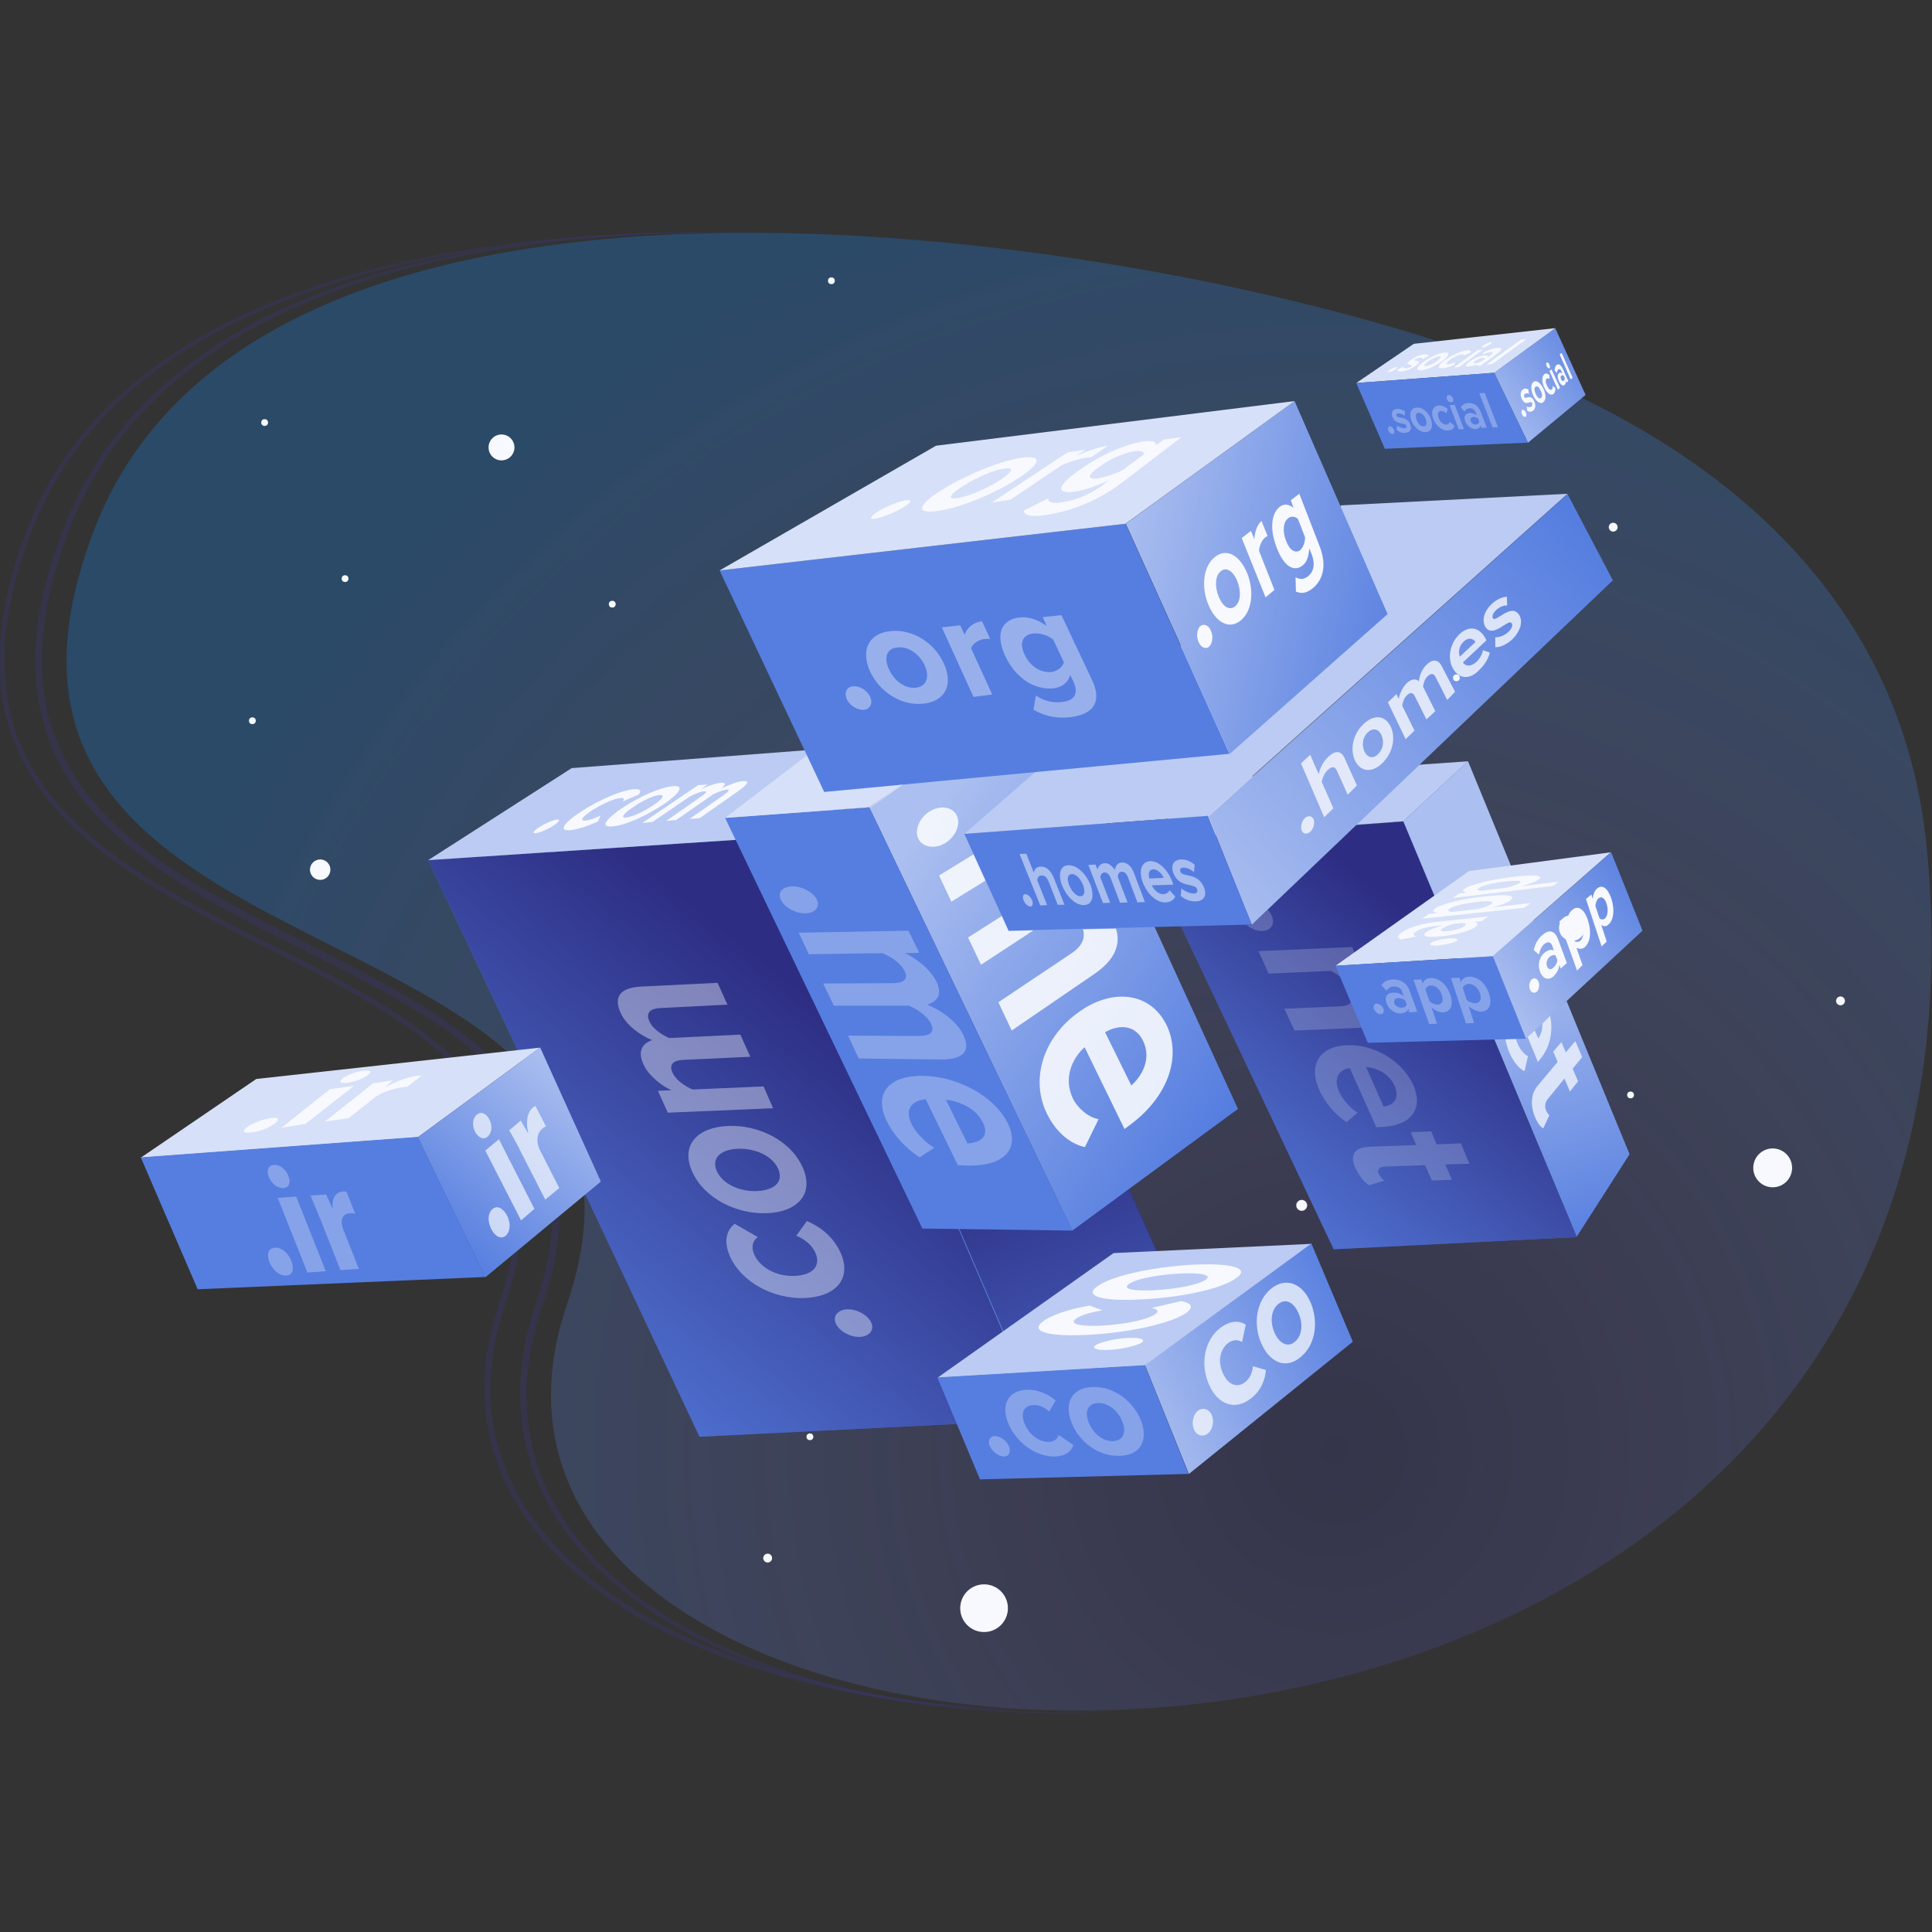 <?xml version="1.0" encoding="UTF-8"?>
<!-- Generator: Adobe Illustrator 23.0.3, SVG Export Plug-In . SVG Version: 6.00 Build 0)  -->
<!DOCTYPE svg PUBLIC "-//W3C//DTD SVG 1.1//EN" "http://www.w3.org/Graphics/SVG/1.1/DTD/svg11.dtd">
<svg version="1.1" id="Layer_1" xmlns:x="http://ns.adobe.com/Extensibility/1.0/" xmlns:i="http://ns.adobe.com/AdobeIllustrator/10.0/" xmlns:graph="http://ns.adobe.com/Graphs/1.0/" xmlns:serif="http://www.serif.com/" xmlns="http://www.w3.org/2000/svg" xmlns:xlink="http://www.w3.org/1999/xlink" x="0px" y="0px" viewBox="0 0 566.9 566.9" style="enable-background:new 0 0 566.9 566.9;" xml:space="preserve">
<rect x="0" y="0" width="566.9" height="566.9" fill="#333333" stroke="none"/>
<style type="text/css">
	.st0{fill:#3D3AC6;fill-opacity:0.16;}
	.st1{fill:url(#SVGID_1_);}
	.st2{opacity:0.16;}
	.st3{fill:#3D3AC6;}
	.st4{fill:#567EE0;}
	.st5{fill:url(#SVGID_2_);}
	.st6{fill:url(#SVGID_3_);}
	.st7{fill:url(#SVGID_4_);}
	.st8{fill:none;stroke:#FFFFFF;stroke-width:0.25;stroke-linecap:round;stroke-linejoin:round;stroke-miterlimit:10;}
	.st9{fill:url(#SVGID_5_);}
	.st10{fill:url(#SVGID_6_);}
	.st11{fill:#BBCBF3;}
	.st12{fill:url(#SVGID_7_);}
	.st13{fill:url(#SVGID_8_);}
	.st14{fill:#D6E0F8;}
	.st15{fill:url(#SVGID_9_);}
	.st16{fill:url(#SVGID_10_);}
	.st17{fill:url(#SVGID_11_);}
	.st18{fill:#F7F9FE;}
	.st19{opacity:0.8;}
	.st20{opacity:0.5;}
	.st21{opacity:0.75;}
	.st22{opacity:0.3;}
	.st23{opacity:0.2;}
	.st24{clip-path:url(#SVGID_13_);}
	.st25{fill:none;}
	.st26{opacity:0.4;}
	.st27{opacity:0.9;}
	.st28{fill-rule:evenodd;clip-rule:evenodd;fill:#F7F9FE;}
	.st29{fill:url(#SVGID_16_);}
	.st30{opacity:0.7;}
</style>
<g transform="matrix(1,0,0,1,-89.148,-103.915)">
	<g>
		<g id="BG">
			<g>
				<path class="st0" d="M654.6,353.6c-7.1-76.8-64.2-120.9-128.5-144.4c-100.5-36.8-360-78.4-409.3,50.1      C62.7,400.3,298,361.9,255.5,486.7C198.4,654.7,684.4,674.1,654.6,353.6z"/>
				
					<radialGradient id="SVGID_1_" cx="89.148" cy="670.844" r="1" gradientTransform="matrix(-378.527 0 0 391.358 34224.875 -262010.562)" gradientUnits="userSpaceOnUse">
					<stop offset="0" style="stop-color:#FFFFFF;stop-opacity:0"/>
					<stop offset="0.11" style="stop-color:#E9F7FD;stop-opacity:2.000000e-02"/>
					<stop offset="0.35" style="stop-color:#B1E2F6;stop-opacity:7.000000e-02"/>
					<stop offset="0.69" style="stop-color:#58C0ED;stop-opacity:0.14"/>
					<stop offset="1" style="stop-color:#009FE3;stop-opacity:0.2"/>
				</radialGradient>
				<path class="st1" d="M654.6,353.6c-7.1-76.8-64.2-120.9-128.5-144.4c-100.5-36.8-360-78.4-409.3,50.1      C62.7,400.3,298,361.9,255.5,486.7C198.4,654.7,684.4,674.1,654.6,353.6z"/>
				<g class="st2">
					<path class="st3" d="M319.3,172.3c-16.5-0.5-33.1-0.2-49.5,0.9c-16.5,1.2-32.9,3.2-49,6.7c-16.1,3.4-32,8.2-47,15.1       c-15,6.9-29,15.9-40.6,27.6c-5.8,5.8-10.9,12.3-15.2,19.3c-4.3,7-7.7,14.5-10.3,22.3c-2.7,7.8-4.8,15.8-5.7,23.9       c-1,8.1-0.8,16.4,1,24.3c1.8,7.9,5.3,15.5,10,22.1c4.7,6.6,10.7,12.4,17.1,17.5c12.9,10.2,27.6,17.8,42.3,25.3       c14.7,7.5,29.7,14.6,43.7,23.7c7,4.5,13.7,9.6,19.5,15.5c5.9,6,10.8,12.9,13.9,20.8c3.1,7.8,4.3,16.4,3.9,24.7       c-0.4,8.4-2.3,16.6-4.9,24.5c-2.6,7.8-4.5,15.8-4.8,24c-0.3,8.1,0.8,16.4,3.4,24.1c2.6,7.7,6.8,14.9,11.9,21.3       c5.1,6.4,11.2,12,17.8,16.9c13.3,9.8,28.4,16.7,44.1,21.8c15.7,5.1,32,8.2,48.4,10c16.4,1.8,33,2.1,49.5,1.1       c-16.5,1.2-33.1,1.1-49.6-0.5c-16.5-1.6-32.8-4.7-48.6-9.7c-15.8-5-31.1-11.9-44.6-21.7c-6.7-4.9-12.9-10.5-18.2-17       c-5.3-6.5-9.5-13.8-12.3-21.7c-2.8-7.9-4-16.3-3.7-24.7c0.2-8.4,2.1-16.6,4.7-24.5c2.6-7.8,4.4-15.8,4.8-24       c0.4-8.1-0.7-16.4-3.8-23.9c-3-7.5-7.8-14.3-13.5-20.1c-5.7-5.8-12.3-10.8-19.2-15.2c-13.8-8.9-28.8-16-43.5-23.5       c-14.7-7.5-29.5-15.2-42.6-25.6c-6.5-5.2-12.6-11.1-17.4-17.9c-4.9-6.8-8.4-14.6-10.2-22.8c-1.9-8.2-2-16.7-1-25       c1-8.3,3.1-16.4,5.9-24.2c2.7-7.8,6.2-15.5,10.6-22.5c4.4-7.1,9.6-13.6,15.5-19.5c11.8-11.8,26-20.9,41.1-27.7       c15.1-6.8,31.1-11.6,47.3-14.9C253,172.4,286.3,171.1,319.3,172.3z"/>
				</g>
				<g class="st2">
					<path class="st3" d="M303.3,172.2c-32.3-0.2-64.7,2.2-96.1,9.4c-15.7,3.6-31.1,8.6-45.7,15.4c-14.6,6.8-28.3,15.6-39.7,27       c-5.7,5.7-10.7,12-15,18.8c-2.1,3.4-4,7-5.7,10.6c-1.7,3.6-3.1,7.4-4.4,11.2C94,272.3,92,280.1,91,288       c-1,7.9-0.8,16.1,0.9,23.9c1.6,7.8,5,15.2,9.5,21.8c4.5,6.6,10.2,12.3,16.4,17.4c12.5,10.1,26.8,17.7,41.1,25.1       c14.4,7.3,29,14.2,42.8,22.7c6.9,4.3,13.6,8.9,19.6,14.4c6,5.5,11.4,11.8,15.1,19.1c3.8,7.3,5.8,15.4,6.1,23.6       c0.3,8.2-0.9,16.4-3.1,24.2c-1,4-2.5,7.8-3.5,11.6c-1.1,3.8-1.9,7.8-2.4,11.7c-0.9,7.9-0.5,16,1.5,23.7c2,7.7,5.5,15,10,21.5       c4.6,6.5,10.2,12.3,16.4,17.5c12.4,10.2,26.8,17.7,41.9,23.4c15.1,5.7,30.8,9.6,46.7,12.2c15.9,2.6,32.1,3.8,48.2,3.7       c-16.1,0.3-32.3-0.6-48.3-3c-16-2.3-31.8-6.2-47-11.7c-15.2-5.6-29.8-13-42.5-23.4c-6.3-5.2-12-11.1-16.7-17.7       c-4.7-6.7-8.3-14.2-10.4-22.1c-2.1-7.9-2.5-16.2-1.6-24.4c0.5-4.1,1.3-8.1,2.4-12c1.1-4,2.5-7.7,3.5-11.6       c2.1-7.7,3.4-15.7,3.1-23.6c-0.3-7.9-2.2-15.8-5.9-22.9c-3.6-7.1-8.8-13.3-14.7-18.7c-5.9-5.4-12.5-10-19.3-14.3       c-13.7-8.5-28.3-15.4-42.7-22.7c-14.3-7.4-28.7-15.1-41.3-25.3c-6.3-5.1-12.1-11-16.7-17.7c-4.6-6.7-8-14.3-9.7-22.3       c-1.7-8-1.8-16.2-0.8-24.3c1-8.1,3-16,5.7-23.6c1.3-3.8,2.8-7.6,4.5-11.3c1.7-3.7,3.6-7.3,5.8-10.7c4.3-6.9,9.4-13.3,15.2-19       c11.5-11.4,25.4-20.3,40.1-27.1c14.7-6.8,30.2-11.6,46-15.2C238.5,173.9,271,171.7,303.3,172.2z"/>
				</g>
			</g>
		</g>
		<g>
			<g id="main">
				<path class="st4" d="M214.8,356.3l106.1-7l73.6,171.2l-100.1,5L214.8,356.3z"/>
				
					<linearGradient id="SVGID_2_" gradientUnits="userSpaceOnUse" x1="89.109" y1="670.565" x2="90.109" y2="670.565" gradientTransform="matrix(96.341 -120.38 -120.38 -96.341 72374.797 75852.977)">
					<stop offset="0" style="stop-color:#2D2E83;stop-opacity:0"/>
					<stop offset="1.000000e-02" style="stop-color:#2D2E83;stop-opacity:0"/>
					<stop offset="1" style="stop-color:#2D2E83"/>
				</linearGradient>
				<path class="st5" d="M214.8,356.3l106.1-7l73.6,171.2l-100.1,5L214.8,356.3z"/>
				<path class="st4" d="M361.8,321.4l70.9,159.1l-38.2,40.1L321,349.3L361.8,321.4z"/>
				
					<linearGradient id="SVGID_3_" gradientUnits="userSpaceOnUse" x1="88.853" y1="670.718" x2="89.853" y2="670.718" gradientTransform="matrix(-46.491 -126.718 -126.718 46.491 89555.211 -19358.471)">
					<stop offset="0" style="stop-color:#2D2E83;stop-opacity:0"/>
					<stop offset="1.000000e-02" style="stop-color:#2D2E83;stop-opacity:0"/>
					<stop offset="1" style="stop-color:#2D2E83"/>
				</linearGradient>
				<path class="st6" d="M362.5,322.7l70.9,159.1l-38.1,40l-73.6-171.2L362.5,322.7z"/>
				<path class="st4" d="M519.9,327.3l47.4,115.3l-15.5,24.2l-50.9-121.9L519.9,327.3z"/>
				
					<linearGradient id="SVGID_4_" gradientUnits="userSpaceOnUse" x1="88.704" y1="670.645" x2="89.704" y2="670.645" gradientTransform="matrix(-29.297 -84.077 -84.077 29.297 59544.656 -11720.88)">
					<stop offset="0" style="stop-color:#FFFFFF;stop-opacity:0"/>
					<stop offset="1" style="stop-color:#FFFFFF;stop-opacity:0.5"/>
				</linearGradient>
				<path class="st7" d="M519.9,327.3l47.4,115.3l-15.5,24.2l-50.9-121.9L519.9,327.3z"/>
				<path class="st8" d="M301.9,343.9l47.9-35l45.6-4.1L344.3,341L301.9,343.9z"/>
				<path class="st4" d="M395.4,304.9l57,124.4L403.8,465L344.3,341L395.4,304.9z"/>
				
					<linearGradient id="SVGID_5_" gradientUnits="userSpaceOnUse" x1="88.795" y1="670.921" x2="89.795" y2="670.921" gradientTransform="matrix(-99.006 -67.654 -67.654 99.006 54636.102 -59995.457)">
					<stop offset="0" style="stop-color:#FFFFFF;stop-opacity:0"/>
					<stop offset="1" style="stop-color:#FFFFFF;stop-opacity:0.5"/>
				</linearGradient>
				<path class="st9" d="M395.4,304.9l57,124.4L403.8,465l-59.6-124.2L395.4,304.9z"/>
				<path class="st4" d="M438,536.4l48.1-38.8l-12.2-28.9l-48.8,35.7L438,536.4z"/>
				
					<linearGradient id="SVGID_6_" gradientUnits="userSpaceOnUse" x1="88.99" y1="671.399" x2="89.99" y2="671.399" gradientTransform="matrix(-66.832 34.635 34.635 66.832 -16818.301 -47467.18)">
					<stop offset="0" style="stop-color:#FFFFFF;stop-opacity:0"/>
					<stop offset="1" style="stop-color:#FFFFFF;stop-opacity:0.5"/>
				</linearGradient>
				<path class="st10" d="M438,536.4l48.1-38.8l-12.2-28.9l-48.8,35.7L438,536.4z"/>
				<path class="st11" d="M364.2,508.2l51.7-36.6l57.9-2.7l-48.8,35.7L364.2,508.2z"/>
				<path class="st11" d="M214.8,356.3l42.1-27l104.9-8L321,349.3L214.8,356.3z"/>
				<path class="st4" d="M423.8,350.6l77.1-5.6l50.9,121.9l-71.3,3.6L423.8,350.6z"/>
				
					<linearGradient id="SVGID_7_" gradientUnits="userSpaceOnUse" x1="89.094" y1="670.456" x2="90.094" y2="670.456" gradientTransform="matrix(69.171 -86.431 -86.431 -69.171 52227.824 54542.406)">
					<stop offset="0" style="stop-color:#2D2E83;stop-opacity:0"/>
					<stop offset="1.000000e-02" style="stop-color:#2D2E83;stop-opacity:0"/>
					<stop offset="1" style="stop-color:#2D2E83"/>
				</linearGradient>
				<path class="st12" d="M423.8,350.6l77.1-5.6l50.9,121.9l-71.3,3.6L423.8,350.6z"/>
				<path class="st11" d="M423.8,350.6l23-18.2l73.1-5.1l-19,17.6L423.8,350.6z"/>
				<path class="st4" d="M364.2,508.1l60.9-3.6l12.8,31.9l-61.2,1.6L364.2,508.1z"/>
				<path class="st4" d="M536.9,408.7l34.2-31.7l-9.2-23l-34.7,30.5L536.9,408.7z"/>
				
					<linearGradient id="SVGID_8_" gradientUnits="userSpaceOnUse" x1="89.051" y1="671.592" x2="90.051" y2="671.592" gradientTransform="matrix(-46.66 33.754 33.754 46.66 -17938.604 -33979.5)">
					<stop offset="0" style="stop-color:#FFFFFF;stop-opacity:0"/>
					<stop offset="1" style="stop-color:#FFFFFF;stop-opacity:0.5"/>
				</linearGradient>
				<path class="st13" d="M536.9,408.7l34.2-31.7l-9.2-23l-34.7,30.5L536.9,408.7z"/>
				<path class="st14" d="M481,387.3l39.2-27.8l41.6-5.5l-34.7,30.5L481,387.3z"/>
				<path class="st4" d="M481,387.3l46.2-2.8l9.7,24.2l-46.4,1.2L481,387.3z"/>
				<path class="st4" d="M456.4,375.3l106-101.1l-13.3-25.3l-105.3,94.5L456.4,375.3z"/>
				
					<linearGradient id="SVGID_9_" gradientUnits="userSpaceOnUse" x1="89.136" y1="671.123" x2="90.136" y2="671.123" gradientTransform="matrix(-117.708 101.795 101.795 117.708 -57266.93 -87805.859)">
					<stop offset="0" style="stop-color:#FFFFFF;stop-opacity:0"/>
					<stop offset="1" style="stop-color:#FFFFFF;stop-opacity:0.5"/>
				</linearGradient>
				<path class="st15" d="M456.5,375.2l106-101.1l-13.3-25.3l-105.6,94.6L456.5,375.2z"/>
				<path class="st11" d="M372.1,348.6l110.6-96.4l66.4-3.4l-105.5,94.5L372.1,348.6z"/>
				<path class="st4" d="M372.1,348.6l71.5-5.3l12.8,31.9l-71.3,1.8L372.1,348.6z"/>
				<path class="st4" d="M537.5,233.8l16.9-14l-8.9-19.6l-17.9,13.1L537.5,233.8z"/>
				
					<linearGradient id="SVGID_10_" gradientUnits="userSpaceOnUse" x1="89.03" y1="671.882" x2="90.03" y2="671.882" gradientTransform="matrix(-33.239 24.91 24.91 33.239 -13217.806 -24347.346)">
					<stop offset="0" style="stop-color:#FFFFFF;stop-opacity:0"/>
					<stop offset="1" style="stop-color:#FFFFFF;stop-opacity:0.5"/>
				</linearGradient>
				<path class="st16" d="M537.5,233.8l16.9-14l-8.9-19.6l-17.9,13.1L537.5,233.8z"/>
				<path class="st14" d="M487.1,216.3l16.9-11.5l41.5-4.6l-17.9,13.1L487.1,216.3z"/>
				<path class="st4" d="M487.1,216.3l40.5-3l9.9,20.5l-42,1.8L487.1,216.3z"/>
				<path class="st4" d="M469,221.6l27.3,62.5L450,325.1l-30.5-67.5L469,221.6z"/>
				
					<linearGradient id="SVGID_11_" gradientUnits="userSpaceOnUse" x1="88.766" y1="671.114" x2="89.766" y2="671.114" gradientTransform="matrix(-90.767 -18.427 -18.427 90.767 20930.521 -58996.055)">
					<stop offset="0" style="stop-color:#FFFFFF;stop-opacity:0"/>
					<stop offset="1" style="stop-color:#FFFFFF;stop-opacity:0.5"/>
				</linearGradient>
				<path class="st17" d="M469,221.6l27.3,62.5L450,325.1l-30.5-67.5L469,221.6z"/>
				<path class="st4" d="M301.9,343.9l42.3-3.1L403.8,465l-44-0.6L301.9,343.9z"/>
				<path class="st14" d="M301.9,343.9l28.8-22l46.6-3.9l-33.1,22.8L301.9,343.9z"/>
				<path class="st4" d="M300.3,271.3l119.1-13.7l30.5,67.5l-118.9,11.2L300.3,271.3z"/>
				<path class="st14" d="M419.4,257.6l49.6-36l-105.2,13.1l-63.5,36.6L419.4,257.6z"/>
				<g>
					<path class="st18" d="M247.4,346.6c1.7-1.1,4.1-2.1,5.2-2.2c1.1-0.1,0.6,0.7-1.1,1.8c-1.7,1.1-4.1,2.1-5.2,2.2       C245.2,348.5,245.7,347.7,247.4,346.6z"/>
					<path class="st18" d="M259.9,341.9c5.4-3.5,11.7-6.1,15.2-6.4c2.3-0.2,2.2,0.7,1.4,1.6l-4.7,2c0.7-0.7,0.5-1.1-0.6-1       c-1.8,0.1-5.1,1.6-8.2,3.5c-3.1,2-3.9,3.3-2,3.1c1.1-0.1,2.7-0.7,4.4-1.5l-0.8,1.7c-2.4,1.2-5.5,2.3-8,2.6       C252.9,347.9,254.3,345.5,259.9,341.9z"/>
					<path class="st18" d="M271.9,340.9c4.8-3.2,11-6,14.7-6.3c3.6-0.3,1.9,2.2-2.7,5.3c-4.8,3.2-11.1,6.2-15,6.5       C265,346.8,266.9,344.2,271.9,340.9z M280.8,340.2c2.6-1.7,3.7-3.1,1.9-3c-1.8,0.1-5.1,1.7-7.7,3.5c-2.7,1.8-4,3.3-2.1,3.1       C274.8,343.6,278.1,342,280.8,340.2z"/>
					<path class="st18" d="M291.5,344.2l10-7c1.4-1,2-1.7,0.9-1.6c-1,0.1-2.8,0.8-4,1.4l-10.8,7.5l-3,0.3l10.2-7.1       c1.5-1,2.1-1.7,0.9-1.6c-1,0.1-2.8,0.8-4.1,1.5l-11,7.5l-3,0.3l16.4-11.1l2.8-0.2l-2,1.4c1.4-0.7,4.3-1.8,5.9-1.9       c1.6-0.1,1.5,0.5,0.1,1.7c2-1,4.8-2.1,6.4-2.2c1.9-0.1,1.6,0.8-1.5,3l-11.3,7.9L291.5,344.2z"/>
				</g>
			</g>
			<g id="_x2E_com">
				<g class="st19">
					<path class="st18" d="M471.1,347.6c-0.4-1.1,0-2.7,0.9-3.6c0.9-0.9,2.1-0.7,2.6,0.3c0.4,1.1,0,2.7-0.9,3.6       C472.7,348.8,471.5,348.7,471.1,347.6z"/>
					<path class="st18" d="M484.6,337.1l-3.1-6.9c-0.7-1.6-1.6-1.4-2.8-0.3c-1,1-1.6,2.4-1.7,3.5l3.4,7.7l-2.7,2.6l-6.8-15.8       l2.7-2.5l2.5,5.7c0.3-1.5,1.1-3.5,2.8-5.1c2.2-2.1,3.9-1.7,4.8,0.4l3.6,8L484.6,337.1z"/>
					<path class="st18" d="M486.7,327c-1.4-3.1-0.7-7.6,2.6-10.7c3.3-3,6.4-2.3,7.9,0.8c1.5,3.1,0.8,7.6-2.5,10.8       C491.4,331,488.2,330.2,486.7,327z M494.5,319.6c-0.8-1.7-2.4-2.3-4-0.8c-1.6,1.5-1.8,3.8-1,5.6c0.8,1.7,2.4,2.4,4,0.8       C495.1,323.7,495.3,321.4,494.5,319.6z"/>
					<path class="st18" d="M513.8,309.3l-3.4-6.7c-0.5-1-1.2-1.3-2.3-0.3c-0.9,0.8-1.3,2.2-1.4,3.1l3.6,7.2l-2.6,2.4l-3.4-6.8       c-0.5-1-1.2-1.3-2.3-0.3c-0.9,0.8-1.3,2.2-1.4,3.1l3.6,7.3l-2.6,2.5l-5.2-10.8l2.5-2.4l0.7,1.4c0.1-1,0.9-3.2,2.3-4.6       c1.4-1.3,2.7-1.4,3.6-0.6c0.1-1.5,0.9-3.6,2.3-4.9c1.7-1.6,3.3-1.6,4.4,0.5l3.9,7.5L513.8,309.3z"/>
					<path class="st18" d="M515.4,299.9c-1.6-3-0.8-7.2,2-9.9c2.8-2.6,5.8-2.1,7.6,1.2l0.3,0.6l-6.9,6.5c0.8,1.2,2.4,1.3,4-0.2       c0.8-0.7,1.7-2.2,1.9-3.4l2,0.7c-0.4,1.8-1.6,3.7-3.1,5.1C520.5,303.4,517.2,303.3,515.4,299.9z M518.6,292.2       c-1.5,1.4-1.5,3.3-1.1,4.4l4.6-4.3C521.5,291.4,520.2,290.7,518.6,292.2z"/>
					<path class="st18" d="M527.9,293.8l0-2.9c1,0.1,2.8-0.5,3.9-1.6c1-1,1.3-1.9,0.9-2.5c-0.9-1.6-5.6,4.8-7.8,0.9       c-0.9-1.7-0.4-4.4,2-6.6c1.5-1.4,3.1-2,4.4-2.1l0.1,2.6c-0.9-0.1-2.2,0.3-3.3,1.4c-0.9,0.8-1.2,1.8-0.9,2.3       c0.8,1.5,5.5-4.8,7.8-0.8c1,1.8,0.4,4.5-2.1,7C531.3,293,529.4,293.9,527.9,293.8z"/>
				</g>
				<g class="st20">
					<path class="st18" d="M389.5,368.1c-0.4-1-0.2-1.8,0.5-1.8c0.7,0,1.6,0.8,2,1.8c0.4,1,0.1,1.8-0.5,1.8       C390.8,369.9,389.9,369.1,389.5,368.1z"/>
					<path class="st18" d="M399.5,369.4l-2.6-6.7c-0.6-1.5-1.3-2-2.2-1.9c-0.8,0-1.1,0.7-1.2,1.4l2.9,7.3l-2,0.1l-6.1-15.1l2-0.1       l2.2,5.6c0.1-0.9,0.7-1.8,2-1.8c1.7-0.1,3,1.2,3.9,3.4l3.1,7.8L399.5,369.4z"/>
					<path class="st18" d="M400.8,363.8c-1.2-3.1-0.7-5.9,1.8-6c2.6-0.1,5.2,2.5,6.5,5.7c1.2,3.2,0.7,5.9-1.9,6       C404.6,369.5,402.1,366.9,400.8,363.8z M406.9,363.5c-0.7-1.7-2-3.2-3.3-3.1c-1.3,0.1-1.4,1.6-0.7,3.3c0.7,1.7,2,3.2,3.3,3.2       C407.5,366.8,407.6,365.3,406.9,363.5z"/>
					<path class="st18" d="M422.9,368.7l-2.7-7.2c-0.4-1.1-1-1.8-1.9-1.8c-0.8,0-1.1,0.8-1.2,1.4l2.9,7.6l-2.2,0.1l-2.7-7.1       c-0.4-1.1-1-1.8-1.9-1.8c-0.7,0-1.1,0.8-1.2,1.4l2.9,7.5l-2.1,0.1l-4.3-11.2l2.1-0.1l0.6,1.5c0.1-0.7,0.7-1.8,2-1.9       c1.2-0.1,2.2,0.7,3.1,2c0.1-1.1,0.8-2.2,2-2.2c1.5-0.1,2.9,1,3.7,3.4l3.1,8.2L422.9,368.7z"/>
					<path class="st18" d="M424.5,362.9c-1.3-3.3-0.5-6.1,2.1-6.3c2.5-0.1,5.2,2.4,6.6,6.2l0.2,0.7l-6.3,0.2c0.7,1.4,2,2.6,3.4,2.6       c0.7,0,1.6-0.5,1.8-1.2l1.7,1.9c-0.5,1.1-1.6,1.7-2.9,1.7C428.7,368.8,425.9,366.5,424.5,362.9z M427.5,359       c-1.4,0.1-1.4,1.5-1.1,2.7l4.2-0.2C430.1,360.4,429,359,427.5,359z"/>
					<path class="st18" d="M435.6,366.8l0.2-2.2c0.9,0.8,2.5,1.5,3.6,1.5c1,0,1.3-0.6,1-1.3c-0.7-1.9-5.3-0.2-7-4.8       c-0.7-2-0.1-3.7,2.2-3.9c1.5-0.1,2.9,0.6,4.1,1.5l-0.2,2.2c-0.8-0.7-2-1.3-3.1-1.3c-0.8,0-1.2,0.6-0.9,1.2       c0.6,1.7,5.3,0.1,7,4.8c0.8,2.1,0,3.8-2.4,3.9C438.6,368.5,436.9,367.9,435.6,366.8z"/>
				</g>
				<g>
					<path class="st18" d="M414.8,500c-3.7,0.2-5.5-0.4-4.1-1.4c1.4-0.9,5.7-1.9,9.3-2.1c3.6-0.2,5.5,0.4,4.1,1.4       C422.7,498.8,418.4,499.8,414.8,500z"/>
					<path class="st18" d="M408.2,495.6c-12.2,0.6-17.4-1.2-12.5-4.3c3.2-2.1,8.6-3.5,13.2-4.3l3.7,1.4c-3.5,0.6-6.1,1.4-7.5,2.3       c-2.5,1.6,0.4,2.5,7.3,2.2c6.9-0.4,13.2-1.7,15.6-3.3c1.4-0.9,0.8-1.6-1-1.9l8.7-2c2.6,0.5,4.3,1.5,1.3,3.6       C432.4,492.3,420.4,495,408.2,495.6z"/>
					<path class="st18" d="M423.9,485.2c-11,0.6-17.4-0.9-12.4-4.1c4.9-3.2,17-5.5,27.8-6.1c10.8-0.5,17.1,0.9,12.5,4       C447.2,482.3,435,484.7,423.9,485.2z M435.4,477.6c-5.9,0.3-12.5,1.4-14.9,3c-2.4,1.6,1.4,2.2,7.4,1.9c6.1-0.3,12.6-1.5,14.9-3       C445.2,478,441.4,477.3,435.4,477.6z"/>
				</g>
				<g class="st21">
					<path class="st18" d="M439.5,523.4c-0.8-1.8-0.3-4.3,1.1-5.5c1.4-1.1,3.3-0.6,4.1,1.2c0.8,1.8,0.3,4.3-1.1,5.4       C442.2,525.7,440.3,525.2,439.5,523.4z"/>
					<path class="st18" d="M443.9,510.2c-2.7-6.1-1.3-13.2,3.4-16.7c3.1-2.3,5.7-2,7.4-0.9l-1.1,5.1c-1.3-0.8-2.7-0.7-4.1,0.3       c-2.4,1.9-3.1,5.5-1.5,8.9c1.5,3.4,4.2,4.4,6.6,2.5c1.3-1.1,2-2.7,2.2-4.6l3.8,1.1c-0.2,2.6-1.2,5.8-4.2,8.2       C451.8,517.9,446.6,516.3,443.9,510.2z"/>
					<path class="st18" d="M459.2,498c-2.4-5.5-1.5-12.5,3.1-16.1c4.6-3.5,9.3-1,11.5,4.4c2.2,5.4,1.5,12.1-3,15.8       C466.4,505.9,461.6,503.6,459.2,498z M470.2,489.3c-1.3-3-3.6-4.6-5.9-2.8c-2.3,1.8-2.5,5.4-1.2,8.4c1.3,3,3.7,4.6,5.9,2.8       C471.3,495.9,471.5,492.3,470.2,489.3z"/>
				</g>
				<g class="st22">
					<path class="st18" d="M379.6,528.3c-0.7-1.6,0-3,1.5-3c1.5,0,3.4,1.3,4.1,3c0.7,1.6,0,3-1.5,3S380.3,529.8,379.6,528.3z"/>
					<path class="st18" d="M385.1,521.8c-2.4-5.6-0.2-9.8,5.2-10.1c3.7-0.1,6.7,1.5,8.6,3.2l-1.9,3.2c-1.4-1.3-3-2-4.6-1.9       c-2.8,0.1-3.9,2.3-2.6,5.5c1.3,3.2,4.2,5.3,7,5.3c1.6,0,2.6-0.8,3-2l4.3,2.9c-0.5,1.7-2.1,3.4-5.8,3.4       C393,531.2,387.5,527.3,385.1,521.8z"/>
					<path class="st18" d="M403.6,521.4c-2.2-5.4-0.3-10.2,6-10.5c6.5-0.3,12.3,4.4,14.4,10c2.1,5.6-0.1,10.2-6.6,10.2       C411.2,531.2,405.7,526.8,403.6,521.4z M418.5,521.1c-1.1-3-4-5.6-7.2-5.5c-3.1,0.1-3.9,2.8-2.7,5.7c1.2,3,3.9,5.5,7,5.5       C418.8,526.7,419.7,524.1,418.5,521.1z"/>
				</g>
				<g class="st22">
					<path class="st18" d="M496.5,230.2c-0.2-0.6,0-1.1,0.4-1.2c0.5,0,1,0.4,1.3,1.1c0.2,0.6,0,1.1-0.4,1.2       C497.3,231.3,496.8,230.8,496.5,230.2z"/>
					<path class="st18" d="M499,230.1l0.1-1.3c0.5,0.4,1.5,0.8,2.1,0.8c0.6,0,0.8-0.4,0.6-0.8c-0.4-1.1-3.1,0-4.1-2.6       c-0.4-1.1,0-2.2,1.3-2.3c0.9-0.1,1.7,0.3,2.4,0.7l-0.1,1.3c-0.5-0.4-1.2-0.7-1.8-0.7c-0.5,0-0.7,0.4-0.6,0.7       c0.4,1,3.1-0.1,4.1,2.7c0.4,1.2,0,2.2-1.5,2.3C500.8,231.1,499.8,230.7,499,230.1z"/>
					<path class="st18" d="M503.3,227.3c-0.7-1.9-0.3-3.6,1.5-3.8c1.8-0.1,3.5,1.4,4.2,3.4c0.7,2,0.3,3.7-1.5,3.8       C505.7,230.8,504,229.2,503.3,227.3z M507.5,226.9c-0.4-1.1-1.2-1.9-2.1-1.9c-0.9,0.1-1,1-0.6,2.1c0.4,1.1,1.2,2,2.1,1.9       C507.8,229,507.9,228,507.5,226.9z"/>
					<path class="st18" d="M509.7,226.8c-0.8-2.1-0.1-3.7,1.6-3.9c1.1-0.1,2.1,0.5,2.7,1.1l-0.5,1.2c-0.4-0.5-1-0.7-1.5-0.7       c-0.9,0.1-1.2,0.9-0.7,2.1c0.4,1.2,1.4,2,2.3,1.9c0.5,0,0.8-0.4,0.9-0.8l1.4,1.1c-0.1,0.7-0.6,1.4-1.8,1.4       C512.3,230.4,510.5,228.9,509.7,226.8z"/>
					<path class="st18" d="M513.7,221c-0.2-0.6,0-1.1,0.5-1.2c0.5,0,1.1,0.4,1.3,1c0.2,0.6,0,1.1-0.5,1.2       C514.5,222,513.9,221.6,513.7,221z M517.2,229.9l-2.7-7.1l1.5-0.1l2.7,7.1L517.2,229.9z"/>
					<path class="st18" d="M523.9,229.5l-0.3-0.7c-0.2,0.6-0.8,1-1.5,1c-0.9,0.1-2.4-0.7-3-2.2c-0.6-1.7,0.2-2.4,1.2-2.5       c0.8-0.1,1.6,0.2,2.2,0.7l-0.4-1c-0.3-0.7-1-1.2-1.8-1.1c-0.6,0.1-1.1,0.4-1.4,1l-1.1-1.2c0.4-0.8,1.2-1.3,2.1-1.3       c1.3-0.1,2.8,0.4,3.7,2.5l1.8,4.7L523.9,229.5z M523.2,227.7l-0.3-0.9c-0.4-0.4-1-0.6-1.5-0.5c-0.6,0-1,0.5-0.7,1.2       c0.3,0.7,0.9,1,1.5,1C522.7,228.4,523.1,228.2,523.2,227.7z"/>
					<path class="st18" d="M527.1,229.3l-3.9-10l1.6-0.1l3.9,10.1L527.1,229.3z"/>
				</g>
				<g>
					<path class="st18" d="M496.9,212.5c0.6-0.4,1.4-0.8,1.9-0.9c0.4,0,0.4,0.3-0.2,0.7c-0.6,0.4-1.4,0.8-1.9,0.8       C496.3,213.2,496.4,212.9,496.9,212.5z"/>
					<path class="st18" d="M499.2,212.4l1.7-0.9c-0.1,0.3,0.3,0.6,0.9,0.5c0.6,0,1.1-0.3,1.5-0.6c1.1-0.8-2.8,0.1-0.3-1.8       c1.1-0.8,2.8-1.6,4.1-1.7c0.9-0.1,1.2,0.1,1.2,0.5l-1.7,0.9c0.1-0.3-0.1-0.5-0.8-0.4c-0.5,0-1.1,0.3-1.5,0.5       c-1,0.7,2.9-0.1,0.3,1.8c-1.2,0.9-2.9,1.6-4.3,1.7C499.6,213,499.1,212.8,499.2,212.4z"/>
					<path class="st18" d="M506.7,210.2c1.9-1.4,4.5-2.7,6.3-2.8c1.8-0.2,1.3,0.9-0.6,2.4c-1.9,1.4-4.6,2.7-6.3,2.8       C504.3,212.6,504.9,211.5,506.7,210.2z M510.9,209.8c1-0.8,1.4-1.4,0.5-1.3c-0.9,0.1-2.3,0.8-3.3,1.5c-1,0.8-1.4,1.4-0.6,1.3       C508.5,211.3,509.8,210.6,510.9,209.8z"/>
					<path class="st18" d="M513.1,209.6c2.1-1.5,4.8-2.7,6.5-2.9c1.2-0.1,1.3,0.3,1,0.7l-2.1,0.9c0.2-0.3,0.1-0.5-0.4-0.4       c-0.9,0.1-2.3,0.7-3.5,1.6c-1.2,0.9-1.4,1.4-0.5,1.3c0.5,0,1.2-0.3,1.9-0.6l-0.1,0.7c-1,0.5-2.3,1-3.4,1.1       C510.8,212.1,511,211.2,513.1,209.6z"/>
					<path class="st18" d="M524.5,205.2c0.6-0.4,1.5-0.8,2-0.9c0.5-0.1,0.4,0.3-0.2,0.7c-0.6,0.4-1.5,0.9-2,0.9       C523.8,206,523.8,205.7,524.5,205.2z M515.8,211.7l7-5.1l1.5-0.1l-7,5.1L515.8,211.7z"/>
					<path class="st18" d="M522.2,211.2l0.7-0.5c-1,0.4-2,0.7-2.8,0.8c-0.9,0.1-1.3-0.4,0.3-1.5c1.6-1.2,3.4-1.8,4.3-1.8       c0.8-0.1,1.2,0.1,1,0.5l1-0.7c0.7-0.5,0.7-0.8-0.1-0.8c-0.6,0.1-1.5,0.3-2.6,0.8l0.7-0.9c1.5-0.6,2.8-1,3.7-1.1       c1.4-0.1,2,0.2-0.1,1.8l-4.7,3.4L522.2,211.2z M523.9,209.9l0.9-0.6c0.2-0.3-0.1-0.4-0.6-0.4c-0.6,0.1-1.5,0.4-2.2,0.9       c-0.7,0.5-0.5,0.7,0.1,0.7C522.6,210.4,523.3,210.3,523.9,209.9z"/>
					<path class="st18" d="M525.3,210.9l10.1-7.3l1.7-0.2l-10.2,7.4L525.3,210.9z"/>
				</g>
				<g>
					<path class="st18" d="M535.8,225.6c-0.3-0.5-0.3-1.2,0-1.4s0.7,0.1,1,0.6c0.3,0.5,0.3,1.2,0,1.4       C536.5,226.4,536.1,226.1,535.8,225.6z"/>
					<path class="st18" d="M537.3,224.5l-0.2-1.3c0.4,0.2,1,0.3,1.4,0c0.3-0.3,0.3-0.6,0.2-1c-0.5-1-1.8,1.2-3-1.2       c-0.5-1-0.5-2.2,0.3-2.8c0.5-0.4,1.1-0.3,1.6,0l0.2,1.3c-0.4-0.2-0.8-0.3-1.2,0c-0.3,0.2-0.3,0.6-0.2,0.9       c0.4,0.9,1.8-1.1,2.9,1.2c0.5,1,0.5,2.2-0.3,2.8C538.5,224.8,537.9,224.8,537.3,224.5z"/>
					<path class="st18" d="M539.1,220.1c-0.8-1.6-0.9-3.5,0-4.1c0.9-0.7,2.1,0.3,2.9,1.9c0.8,1.6,0.9,3.3,0,4       C541.1,222.7,539.9,221.7,539.1,220.1z M541.2,218.5c-0.4-0.9-1-1.5-1.5-1.1s-0.3,1.3,0.1,2.2c0.4,0.9,1,1.5,1.5,1.1       C541.8,220.3,541.7,219.4,541.2,218.5z"/>
					<path class="st18" d="M542.3,217.7c-0.8-1.7-0.8-3.4,0-4c0.5-0.4,1.1-0.1,1.5,0.3l0,1.2c-0.3-0.3-0.6-0.4-0.8-0.2       c-0.4,0.3-0.4,1.2,0.1,2.1c0.4,1,1,1.4,1.4,1.1c0.2-0.2,0.3-0.5,0.2-1l0.8,0.5c0.1,0.6,0,1.3-0.5,1.8       C544.2,220.1,543.1,219.4,542.3,217.7z"/>
					<path class="st18" d="M543,211.4c-0.2-0.5-0.2-1,0-1.1c0.2-0.1,0.6,0.1,0.8,0.6s0.2,1,0,1.1C543.6,212.1,543.2,211.8,543,211.4       z M546.3,218.3l-2.5-5.5l0.6-0.5l2.5,5.4L546.3,218.3z"/>
					<path class="st18" d="M548.8,216.2l-0.2-0.5c0,0.5-0.1,1-0.4,1.2c-0.4,0.3-1,0.1-1.6-1.1c-0.6-1.3-0.4-2.1,0-2.4       c0.3-0.2,0.7-0.2,1,0.1l-0.3-0.7c-0.2-0.5-0.6-0.7-0.9-0.5c-0.2,0.2-0.4,0.6-0.4,1.1l-0.7-0.8c0-0.8,0.3-1.3,0.6-1.6       c0.5-0.4,1.2-0.2,1.9,1.3l1.5,3.4L548.8,216.2z M548.3,214.9l-0.3-0.7c-0.2-0.2-0.5-0.2-0.7-0.1c-0.2,0.2-0.3,0.6-0.1,1.1       c0.2,0.5,0.5,0.6,0.8,0.4C548.2,215.6,548.3,215.3,548.3,214.9z"/>
					<path class="st18" d="M550,215.2l-3.2-7.3l0.6-0.4l3.2,7.3L550,215.2z"/>
				</g>
				<g class="st22">
					<path class="st18" d="M321.6,364c2.8-0.1,6.1,1.7,7.2,3.8c1.1,2.2-0.5,4.1-3.3,4.1c-2.8,0.1-6.1-1.7-7.2-3.9       S318.7,364.1,321.6,364z"/>
					<path class="st18" d="M338,407.8l20.8,0.1c3.1,0,4.8-1,3.5-3.7c-1.2-2.3-4.2-4.3-6.5-5.2l-22,0l-3.1-6.5l20.4-0.1       c3.1,0,4.8-1.1,3.4-3.7c-1.1-2.3-4.1-4.1-6.4-5.1l-21.6,0.3l-3-6.3l32.2-0.6l3.2,6.5l-4.3,0.1c2.5,1,7.3,4.3,9.2,8.1       c1.9,3.7,0.7,6-2.6,7c3.8,1.5,8.6,4.8,10.5,8.7c2.4,4.7,0.4,7.5-6.6,7.4l-24-0.3L338,407.8z"/>
					<path class="st18" d="M360.2,419.6c9.8,0.2,20.6,5.8,24.6,13.8c3.9,7.9-1.3,13-12.6,12.5l-2-0.1l-9.4-19.3       c-4,0.3-6.3,2.8-4.2,7.2c1,2.2,3.8,5.3,6.7,7l-4.3,2.8c-4.3-2.7-7.8-6.8-9.7-10.7C345.6,425.1,349.5,419.4,360.2,419.6z        M377.5,433.2c-2.1-4.3-7.2-6.2-10.8-6.6l6.3,12.8C376.3,439.3,379.8,437.7,377.5,433.2z"/>
				</g>
				<g>
					<path class="st18" d="M538.1,394.3c-0.4-1-0.2-2.3,0.5-3c0.7-0.6,1.6-0.3,2,0.7c0.4,1,0.1,2.3-0.5,2.9       C539.4,395.5,538.5,395.2,538.1,394.3z"/>
					<path class="st18" d="M547.1,388.1l-0.4-1.1c-0.1,1.3-0.8,2.5-1.7,3.4c-1.1,1-2.9,1.2-3.9-1.2c-1-2.5,0-4.7,1.2-5.7       c1-0.8,2-1.1,2.8-0.7l-0.5-1.4c-0.4-1.1-1.3-1.3-2.3-0.5c-0.8,0.7-1.3,1.7-1.6,3.1l-1.5-1.3c0.4-2,1.4-3.5,2.6-4.5       c1.6-1.4,3.5-1.6,4.6,1.5l2.5,6.8L547.1,388.1z M546.1,385.6l-0.5-1.3c-0.5-0.3-1.2-0.1-1.8,0.4c-0.7,0.7-1.1,1.8-0.7,2.8       c0.4,1,1.2,1,1.9,0.3C545.6,387.3,546.1,386.4,546.1,385.6z"/>
					<path class="st18" d="M551.7,382l1.8,5.1l-1.6,1.6l-5.2-14.4l1.8-1.5l0.5,1.4c0.1-1.5,0.7-2.7,1.5-3.3c1.6-1.4,3.5-0.4,4.6,3.1       c1.1,3.4,0.7,6.3-0.9,7.8C553.5,382.4,552.6,382.5,551.7,382z M553.4,375.4c-0.6-1.8-1.7-2.5-2.6-1.6c-0.5,0.5-1,1.5-1,2.5       l1.3,3.7c0.5,0.4,1.3,0.4,1.8-0.1C553.8,379,554,377.2,553.4,375.4z"/>
					<path class="st18" d="M559,375.3l1.6,4.9l-1.5,1.4l-4.6-13.9l1.6-1.3l0.4,1.3c0.1-1.4,0.6-2.5,1.3-3.1c1.5-1.2,3.1-0.2,4.2,3.1       c1,3.3,0.6,6.1-0.8,7.4C560.6,375.8,559.8,375.9,559,375.3z M560.6,369.2c-0.5-1.7-1.5-2.4-2.4-1.7c-0.5,0.4-0.9,1.4-0.9,2.3       l1.2,3.6c0.4,0.4,1.2,0.4,1.6,0C560.9,372.6,561.1,370.9,560.6,369.2z"/>
				</g>
				<g>
					<path class="st18" d="M511.4,381.3c-2.1,0.2-3.1-0.1-2.4-0.7c0.7-0.5,3.1-1.2,5.1-1.3c2.1-0.2,3.2,0.1,2.5,0.7       C515.8,380.5,513.4,381.1,511.4,381.3z"/>
					<path class="st18" d="M523.9,374.2l-2.3,0.2c1.3,0.2,1.5,0.8,0.5,1.5c-1.2,0.9-5.2,2.3-10.2,2.8c-5.1,0.5-5.5-0.4-4.2-1.3       c1-0.7,2.9-1.5,5.1-2l-2.9,0.3c-2.1,0.2-4.2,0.8-5.3,1.6c-0.9,0.6-0.8,1.1,0.1,1.4l-4.5,0.9c-1.2-0.5-1-1.3,0.3-2.1       c1.8-1.3,5.3-2.6,11.3-3.2l14.1-1.5L523.9,374.2z M518.5,374.7l-2.7,0.3c-1.6,0.4-2.9,0.9-3.5,1.4c-0.8,0.6-0.3,1,1.8,0.7       c2.1-0.2,3.9-0.8,4.7-1.4C519.5,375.2,519.4,374.9,518.5,374.7z"/>
					<path class="st18" d="M526.8,370.2l11.5-1.3l-1.9,1.4l-30,3.2l2-1.4l2.6-0.3c-1.4-0.2-1.7-0.6-0.8-1.3c1.9-1.3,7.1-2.7,14-3.5       c7.1-0.8,10-0.4,8.2,1C531.6,368.8,529.7,369.5,526.8,370.2z M522.3,368.6c-3.6,0.4-6.8,1.2-7.9,2c-0.6,0.4-0.3,0.8,0.7,0.9       l7.5-0.8c1.7-0.4,3.5-1,4.1-1.5C527.8,368.4,526,368.1,522.3,368.6z"/>
					<path class="st18" d="M535.3,364l11.2-1.4l-1.7,1.3l-29.4,3.5l1.9-1.3l2.5-0.3c-1.4-0.1-1.7-0.5-0.9-1.1       c1.8-1.2,6.8-2.5,13.5-3.4c7-0.9,9.9-0.5,8.2,0.7C539.8,362.6,538,363.3,535.3,364z M530.6,362.6c-3.5,0.4-6.6,1.2-7.6,1.9       c-0.6,0.4-0.2,0.7,0.8,0.8l7.4-0.9c1.6-0.4,3.4-1,3.9-1.4C536,362.3,534.2,362.2,530.6,362.6z"/>
				</g>
				<g class="st22">
					<path class="st18" d="M492.3,400c-0.3-0.8,0.1-1.6,0.8-1.6c0.8,0,1.7,0.7,2,1.5c0.3,0.8-0.1,1.6-0.8,1.6       C493.5,401.5,492.6,400.8,492.3,400z"/>
					<path class="st18" d="M502.7,401l-0.3-1c-0.3,0.8-1.2,1.2-2.3,1.3c-1.4,0-3.3-0.9-4.1-3c-0.8-2.2,0.5-3.1,1.9-3.1       c1.1-0.1,2.3,0.3,3.1,1l-0.4-1.3c-0.3-1-1.3-1.6-2.5-1.5c-0.9,0-1.6,0.4-2.1,1.2l-1.5-1.6c0.7-1.1,1.9-1.6,3.2-1.7       c2-0.1,4.1,0.7,5.1,3.4l2.2,6.1L502.7,401z M501.9,398.7l-0.4-1.2c-0.6-0.5-1.4-0.8-2.1-0.7c-0.9,0-1.4,0.6-1.1,1.5       c0.3,0.9,1.2,1.3,2.1,1.3C501.1,399.6,501.7,399.3,501.9,398.7z"/>
					<path class="st18" d="M509.2,399.5l1.6,4.8l-2.3,0.1l-4.6-13l2.3-0.1l0.4,1.2c0.4-1,1.2-1.6,2.3-1.6c2.3-0.1,4.7,1.7,5.8,4.9       c1.1,3.2,0,5.1-2.3,5.2C511.4,400.9,510.2,400.5,509.2,399.5z M512.2,395.8c-0.6-1.7-1.9-2.8-3.2-2.7c-0.8,0-1.5,0.6-1.6,1.2       l1.2,3.4c0.6,0.6,1.6,1,2.4,1C512.3,398.7,512.8,397.5,512.2,395.8z"/>
					<path class="st18" d="M520.1,399.2l1.6,4.9l-2.4,0.1l-4.4-13.3l2.5-0.1l0.4,1.3c0.4-1,1.3-1.6,2.4-1.6c2.4-0.1,4.8,1.7,5.9,5       c1,3.3-0.1,5.2-2.5,5.3C522.4,400.6,521.2,400.1,520.1,399.2z M523.4,395.4c-0.5-1.7-1.9-2.8-3.3-2.8c-0.8,0-1.6,0.6-1.7,1.2       l1.1,3.5c0.6,0.6,1.7,1,2.5,1C523.4,398.3,524,397.1,523.4,395.4z"/>
				</g>
				<g class="st23">
					<g>
						<g>
							<g>
								<defs>
									<polygon id="SVGID_12_" points="489.4,381.4 481,387.3 490.5,409.9 510.5,409.3 528.3,456.7 479.8,457.7 449.5,375.5            456.4,375.3 463.7,368.4          "/>
								</defs>
								<clipPath id="SVGID_13_">
									<use xlink:href="#SVGID_12_" style="overflow:visible;"/>
								</clipPath>
								<g class="st24">
									<path class="st18" d="M455.7,368.4c2.5-0.1,5.6,1.8,6.6,4.2c1.1,2.4-0.2,4.4-2.7,4.5c-2.5,0.1-5.5-1.8-6.6-4.1           C452,370.6,453.2,368.5,455.7,368.4z"/>
									<path class="st18" d="M466,399.9l16.3-0.7c3.7-0.1,4.3-2,3.1-4.8c-1.1-2.6-3.6-4.5-5.7-5.6l-18.3,0.8l-3-6.6l27.5-1.2           l2.9,6.7l-3.6,0.1c2.8,1.5,6.3,4.5,8,8.6c2.3,5.4,0.1,8.1-5.2,8.3l-19,0.8L466,399.9z"/>
									<path class="st18" d="M484.5,410.6c7.8-0.3,16.2,4.6,19.4,11.8c3,7-0.8,11.9-9.4,12.2l-1.5,0.1l-7.8-17.4           c-3.2,0.5-4.9,3-3.1,7c0.9,2,3.1,4.7,5.4,6.1l-3.2,2.8c-3.4-2.2-6.4-5.8-8-9.4C473,416.7,476,410.9,484.5,410.6z            M498.4,422.6c-1.7-3.9-5.7-5.4-8.4-5.6l5.1,11.6C497.5,428.4,500.1,426.7,498.4,422.6z"/>
									<path class="st18" d="M491.1,440.4l13.6-0.5l-1.6-3.8l6-0.2l1.6,3.8l7.1-0.3l2.5,6l-7.1,0.2l2,4.5l-5.9,0.2l-2-4.5           l-11.7,0.4c-1.6,0.1-2.5,0.8-1.9,2.1c0.4,0.9,1.1,1.7,1.7,2l-4.5,1.4c-1.3-0.8-2.8-2.4-3.9-4.8           C485,442.9,486.5,440.5,491.1,440.4z"/>
								</g>
							</g>
						</g>
					</g>
				</g>
				<path class="st25" d="M546.5,399.8l-9.6,8.9l-8.1,0.2l12.4,32.5l16.7-21.8L546.5,399.8z"/>
				<g class="st26">
					<path class="st18" d="M337.6,309c-0.8-1.9,0-3.6,1.9-3.7c1.9-0.2,4.1,1.2,5,3.1c0.8,1.9,0,3.6-1.9,3.8       C340.7,312.3,338.4,310.9,337.6,309z"/>
					<path class="st18" d="M344.4,300.8c-2.6-5.7-0.7-11,6-11.7c6.8-0.7,13.1,3.7,15.7,9.5c2.7,5.8,0.8,11.1-6.1,11.8       C353.3,311.1,347,306.6,344.4,300.8z M360.5,299.2c-1.4-3.1-4.6-5.7-8-5.3c-3.4,0.3-4,3.3-2.5,6.4c1.4,3.2,4.6,5.8,7.9,5.4       C361.2,305.3,361.9,302.4,360.5,299.2z"/>
					<path class="st18" d="M374.8,308.4l-9.3-20.4l5.4-0.6l1.3,2.8c0.6-2,2.5-3.7,5.1-4l2.4,5.2c-0.4,0-1,0-1.6,0       c-1.8,0.2-3.7,1.4-4,2.8l6.2,13.5L374.8,308.4z"/>
					<path class="st18" d="M392.4,312.2l0.7-4.2c2.5,1.7,5.1,2.2,7.7,1.9c2.7-0.3,5.2-1.7,3.4-5.8l-1-2.1c-0.7,2.2-2.4,3.6-5,3.9       c-5.2,0.5-10.9-2.7-14.1-9.5c-3.1-6.7-0.9-10.8,4.3-11.3c2.5-0.3,5.2,0.6,7.9,2.5l-1.2-2.6l5.5-0.6l9,19.1       c3.7,7.9-1.6,10.4-6.8,10.9C399.2,314.7,396.1,314.2,392.4,312.2z M401.3,298.2l-3.1-6.6c-1.5-1.3-4-2-5.8-1.8       c-3.1,0.3-4.3,2.7-2.6,6.2c1.6,3.5,4.8,5.4,7.9,5.1C399.5,300.8,401,299.6,401.3,298.2z"/>
				</g>
				<g>
					<path class="st18" d="M347.1,253.8c2.5-1.5,6.2-2.9,8-3.1c1.9-0.2,1.4,0.8-1.1,2.2c-2.5,1.5-6.3,3-8.2,3.2       C344,256.4,344.6,255.3,347.1,253.8z"/>
					<path class="st18" d="M366.6,247c6.9-4.1,16.2-7.9,22.5-8.8c6.4-0.8,5.2,1.9-1.1,6c-6.7,4.4-17,8.8-24.1,9.7       C356.9,254.8,359.2,251.4,366.6,247z M382.4,244.9c3.6-2.3,4.7-3.9,1.5-3.5c-3.2,0.4-8.1,2.6-11.8,4.9       c-3.9,2.4-5.5,4.3-2.1,3.8C373.4,249.6,378.7,247.3,382.4,244.9z"/>
					<path class="st18" d="M380.1,251.4l22.4-14.8l5.1-0.7l-2.7,1.8c3.2-1.4,7-2.7,9.4-3l-5,3.4c-0.3,0-0.7,0-1.3,0.1       c-1.7,0.2-5.1,1.2-7.3,2.2l-15,10.1L380.1,251.4z"/>
					<path class="st18" d="M389.6,253.7l7.2-3.6c-0.3,1.3,1.2,1.6,4,1.2c2.8-0.4,7.4-1.7,11.7-4.9l2.1-1.6c-3.8,1.8-7.4,3-10.1,3.4       c-5.5,0.7-5.6-1.6,1.7-6.6c6.6-4.6,13.7-7.5,18.7-8.2c2.4-0.3,3.6,0.1,3.4,1.2l2.3-1.7l5.2-0.7l-17.4,13.3       c-8.2,6.3-17.1,8.8-22.8,9.6C391.7,255.6,389.7,255.3,389.6,253.7z M418.5,241.9l6.2-4.6c0.3-0.8-0.7-1.2-2.5-1       c-3,0.4-7.1,2.1-10.5,4.6c-3.6,2.5-3.6,3.8-0.4,3.4C413.2,244,416.3,243,418.5,241.9z"/>
				</g>
				<g>
					<path class="st18" d="M440.8,292.2c-0.7-1.6-0.4-3.8,0.6-4.6c1-0.8,2.5-0.2,3.1,1.5c0.7,1.6,0.4,3.7-0.6,4.6       C442.9,294.5,441.5,293.9,440.8,292.2z"/>
					<path class="st18" d="M443.7,281.3c-2.1-5.1-1.6-11.2,2-14c3.6-2.8,7.4-0.1,9.4,4.8c2,5,1.6,10.9-1.8,13.8       C449.7,288.9,445.8,286.4,443.7,281.3z M452.2,274.4c-1.1-2.7-3.1-4.3-4.8-2.9c-1.8,1.4-1.8,4.6-0.7,7.4       c1.1,2.8,3.1,4.4,4.9,2.9C453.3,280.4,453.3,277.2,452.2,274.4z"/>
					<path class="st18" d="M460.5,279.2l-7-17.4l2.7-2.1l1,2.4c0.1-2.1,0.9-4.3,2.1-5.3l1.8,4.4c-0.2,0.1-0.5,0.2-0.8,0.5       c-0.9,0.7-1.7,2.5-1.7,3.9l4.5,11.4L460.5,279.2z"/>
					<path class="st18" d="M469.4,277.5l-0.1-4.2c1.4,0.8,2.6,0.6,3.8-0.4c1.2-1,2.2-3.1,0.9-6.4l-0.7-1.7c-0.1,2.3-0.7,4.1-1.9,5       c-2.4,2-5.4,0.6-7.6-5.1c-2.2-5.6-1.6-10.2,0.9-12.1c1.2-0.9,2.5-0.8,4,0.3l-0.8-2.2l2.5-1.9l6,15.5c2.4,6.3,0.4,10.1-1.9,12.1       C472.8,277.8,471.3,278.3,469.4,277.5z M472.1,261.6l-2.1-5.4c-0.8-0.8-2.1-0.9-2.9-0.2c-1.4,1.1-1.7,3.7-0.6,6.6       c1.1,2.9,2.8,3.8,4.2,2.7C471.5,264.6,472.1,263,472.1,261.6z"/>
				</g>
				<g class="st26">
					<path class="st18" d="M341.4,496.2c-2.8,0.1-6-1.7-7-3.9c-1-2.2,0.6-4.1,3.4-4.2c2.8-0.1,6,1.7,7,3.9       C345.8,494.2,344.2,496.1,341.4,496.2z"/>
					<path class="st18" d="M325.2,484.8c-9.4,0.3-18.5-4.8-21.8-12.1c-2.2-4.9-0.8-8,1.3-9.7l6.8,3.9c-1.6,1.2-2,3-1,5.2       c1.7,3.8,6.5,6.4,11.8,6.2c5.4-0.2,7.8-3,6.1-6.8c-1-2.2-3-3.9-5.6-5l3.1-4.3c3.6,1.5,7.7,4.4,9.9,9.3       C339.1,478.9,334.7,484.4,325.2,484.8z"/>
					<path class="st18" d="M314.1,459.9c-8.7,0.3-18.2-4.2-21.8-12.1c-3.6-8,1.6-13.1,10.4-13.5c8.8-0.4,18.4,4.1,22,12.2       C328.2,454.5,322.9,459.6,314.1,459.9z M305.6,441c-4.8,0.2-7.9,2.6-6.1,6.6c1.8,3.9,6.9,6,11.7,5.8c4.9-0.2,8-2.5,6.3-6.5       C315.7,442.9,310.5,440.8,305.6,441z"/>
					<path class="st18" d="M302.6,398.7l-19.6,1c-2.9,0.1-4.5,1.3-3.3,3.9c1,2.3,3.8,4,5.8,4.9l20.9-1l2.9,6.5l-19.5,0.9       c-2.9,0.1-4.5,1.2-3.3,3.8c1,2.2,3.7,4,5.9,4.9l20.8-0.9l2.8,6.4l-30.9,1.3l-2.9-6.4l4-0.2c-2.3-0.9-6.7-4-8.3-7.7       c-1.6-3.6-0.5-5.9,2.6-7c-3.4-1.3-7.7-4.4-9.3-8.1c-2-4.5-0.2-7.3,6.1-7.6l22.4-1.1L302.6,398.7z"/>
				</g>
				<g class="st27">
					<path class="st18" d="M362.1,341.9c3.1-1.8,6.6-1.2,7.8,1.3c1.2,2.5-0.3,6.2-3.4,8.1c-3.1,1.9-6.7,1.2-7.9-1.3       C357.4,347.4,359,343.7,362.1,341.9z"/>
					<path class="st18" d="M406.1,400.6c9.6-6.7,20.4-5.5,25.2,3.8c4.7,9.3,0.7,21.1-10.2,29.3l-2,1.5l-11.7-24       c-4,3.6-6.1,9.4-3.5,14.9c1.3,2.8,4.5,5.7,7.6,6.2l-4,8.2c-4.8-1-8.9-5-11.3-10.1C391.5,420.5,395.2,408.1,406.1,400.6z        M424.5,409.2c-2.6-5.1-7.7-4.4-11.1-2.4l7.7,15.6C424.1,419.8,427.2,414.7,424.5,409.2z"/>
					<g>
						<path class="st18" d="M385.1,377.1l-2-4.4l-9.9,6.3l3.8,8l15.4-10.1L385.1,377.1z"/>
						<path class="st18" d="M374.8,354.6l-10.1,6.2l3.6,7.7l10-6.2L374.8,354.6z"/>
						<path class="st18" d="M406.9,376.6c0.9,2.8-0.6,5.2-3.3,7L382.1,398l3.9,8.3l24.4-16.7c5.8-4,7.7-8.5,6.2-13.2L406.9,376.6z"/>
					</g>
				</g>
				<g class="st21">
					<path class="st18" d="M540.5,422.3l5.7-6.8l-1.3-3l2.4-2.8l1.3,3l2.8-3.3l2,4.7l-2.8,3.4l1.6,3.7l-2.4,3l-1.6-3.8l-4.9,6       c-0.7,0.8-1,2.1-0.5,3.3c0.3,0.8,0.8,1.3,1,1.4l-1.8,3.9c-0.7-0.3-1.6-1.3-2.5-3.4C538.1,427.9,538.4,424.7,540.5,422.3z"/>
					<g>
						<path class="st18" d="M534.4,410c-0.2-0.4-0.3-0.8-0.4-1.2l-3.1,0.1c0.2,1.1,0.5,2.2,0.9,3.3c1.2,2.9,2.9,5.3,4.7,6l1-4.4        C536.3,413.3,535,411.6,534.4,410z"/>
						<path class="st18" d="M541.7,404.3c0.1,1.9-0.5,3.4-1.2,4.3l-1-2.3l-2.1,1.9l3,7.3l0.6-0.7c2.9-3.4,4-8.2,3-12.8L541.7,404.3z        "/>
					</g>
				</g>
			</g>
		</g>
		<g id="FG">
			<g>
				<g>
					<g>
						<g>
							<defs>
								<path id="SVGID_14_" d="M655.1,354.5c-7.1-76.8-64.2-120.9-128.5-144.4c-100.5-36.8-360-78.4-409.3,50.1          C63.1,401.2,298.4,362.7,256,487.6C198.9,655.5,684.8,675,655.1,354.5z"/>
							</defs>
							<clipPath id="SVGID_15_">
								<use xlink:href="#SVGID_14_" style="overflow:visible;"/>
							</clipPath>
						</g>
					</g>
				</g>
			</g>
			<circle class="st28" cx="236.3" cy="235.2" r="3.8"/>
			<circle class="st28" cx="609.3" cy="446.6" r="5.7"/>
			<circle class="st28" cx="562.5" cy="258.6" r="1.3"/>
			<circle class="st28" cx="629.2" cy="397.6" r="1.3"/>
			<circle class="st28" cx="314.4" cy="561.1" r="1.3"/>
			<circle class="st28" cx="163.2" cy="315.4" r="1"/>
			<circle class="st28" cx="190.4" cy="273.7" r="1"/>
			<circle class="st28" cx="183.1" cy="359.1" r="3"/>
			<circle class="st28" cx="550.4" cy="376.2" r="3.8"/>
			<circle class="st28" cx="516.5" cy="302.8" r="1"/>
			<circle class="st28" cx="567.6" cy="425.2" r="1"/>
			<circle class="st28" cx="471.1" cy="457.6" r="1.6"/>
			<circle class="st28" cx="166.8" cy="227.9" r="1"/>
			<circle class="st28" cx="326.8" cy="525.5" r="1"/>
			<circle class="st28" cx="377.9" cy="575.8" r="7"/>
			<circle class="st28" cx="268.8" cy="281.2" r="1"/>
			<circle class="st28" cx="333.1" cy="186.3" r="1"/>
		</g>
	</g>
</g>
<g>
	<path class="st14" d="M41.3,339.7l33.9-23.1l83.3-9.2l-35.9,26.3L41.3,339.7z"/>
	<path class="st4" d="M142.4,374.8l33.9-28.1l-17.8-39.3l-35.9,26.3L142.4,374.8z"/>
	
		<linearGradient id="SVGID_16_" gradientUnits="userSpaceOnUse" x1="-0.454" y1="566.775" x2="0.881" y2="566.775" gradientTransform="matrix(29.384 -36.716 -36.716 -29.384 20952.682 17002.049)">
		<stop offset="0" style="stop-color:#FFFFFF;stop-opacity:0"/>
		<stop offset="1" style="stop-color:#FFFFFF;stop-opacity:0.5"/>
	</linearGradient>
	<path class="st29" d="M142.4,374.8l33.9-28.1l-17.8-39.3l-35.9,26.3L142.4,374.8z"/>
	<path class="st4" d="M41.3,339.6l81.3-6l19.8,41.1L58,378.3L41.3,339.6z"/>
	<g class="st30">
		<g>
			<path class="st18" d="M156.2,325.1c0.4-0.3,0.6-0.4,0.9-0.6l3.1,6c-0.4,0.2-0.7,0.4-1.1,0.7c-1.4,1.2-1.8,3.3-1,5.5     c0.2,0.5,0.4,1,0.7,1.5l5.3,10.4L160,352l-7-13.7c-1.5-3-2.6-5-3.6-6.6l3.4-2.9l2.1,3.6l0.1-0.1     C154.1,328.8,155,326.2,156.2,325.1z"/>
		</g>
		<g>
			<polygon class="st18" points="152.9,358.1 142.4,337.6 146.4,334.3 156.8,354.7    "/>
		</g>
		<g>
			<path class="st18" d="M144.5,354.8c1.3-1.2,3.1-0.4,4.3,1.9c1.1,2.2,1,4.6-0.4,5.9c-1.3,1.1-3.1,0.3-4.2-1.9     C143,358.4,143.1,356,144.5,354.8z"/>
		</g>
		<g>
			<path class="st18" d="M143.1,333.5c-1.2,1.1-2.8,0.3-3.7-1.4c-0.9-1.8-0.8-3.9,0.5-5s2.8-0.4,3.7,1.4     C144.5,330.2,144.4,332.3,143.1,333.5z"/>
		</g>
	</g>
	<g>
		<g>
			<path class="st18" d="M79.3,328.1c2.4-0.4,3,0.3,1.4,1.5c-1.5,1.2-4.3,2.4-6.9,2.7c-2.4,0.3-2.9-0.3-1.4-1.5     C74,329.6,76.8,328.5,79.3,328.1z"/>
		</g>
		<g>
			<polygon class="st18" points="82.6,330.9 96.8,319.6 103.9,318.6 89.6,329.8    "/>
		</g>
		<g>
			<path class="st18" d="M102,317.7c-2.2,0.3-2.7-0.2-1.5-1.2c1.3-1,3.7-2,6-2.3c2.3-0.3,2.7,0.2,1.5,1.2     C106.8,316.4,104.4,317.4,102,317.7z"/>
		</g>
		<g>
			<path class="st18" d="M122.3,315.7c0.6-0.1,0.9-0.1,1.4-0.1l-4.2,3.3c-0.5,0-1,0.1-1.8,0.2c-2.6,0.4-5.2,1.3-7.1,2.5     c-0.4,0.2-0.8,0.5-1.1,0.8l-7.2,5.7l-7,1l9.5-7.5c2.1-1.7,3.4-2.7,4.5-3.7l6-0.9l-2.3,2l0.2,0C116.4,317.1,120,316,122.3,315.7z"/>
		</g>
	</g>
	<g class="st22">
		<g>
			<path class="st18" d="M80.7,366.1c1.8-0.1,3.8,1.4,4.8,3.9c0.9,2.4,0.4,4.2-1.6,4.3c-1.8,0.1-3.8-1.5-4.8-3.9     C78.1,368,78.8,366.2,80.7,366.1z"/>
		</g>
		<g>
			<polygon class="st18" points="90.2,373.4 81.5,351.5 86.9,351.1 95.6,373    "/>
		</g>
		<g>
			<path class="st18" d="M83.1,348.6c-1.7,0.1-3.4-1.3-4.2-3.2c-0.8-1.9-0.2-3.5,1.5-3.6c1.7-0.1,3.4,1.3,4.2,3.2     C85.4,346.9,84.9,348.5,83.1,348.6z"/>
		</g>
		<g>
			<path class="st18" d="M100.5,349.6c0.5,0,0.8,0,1.2,0.1l2.5,6.4c-0.5-0.1-0.9-0.1-1.5-0.1c-2,0.1-2.8,1.6-2.3,3.7     c0.1,0.5,0.3,1,0.5,1.5l4.4,11.1l-5.4,0.4l-5.8-14.7c-1.3-3.2-2.2-5.3-3-7.2l4.6-0.3l1.8,4l0.1,0     C97.3,351.2,98.8,349.8,100.5,349.6z"/>
		</g>
	</g>
</g>
</svg>